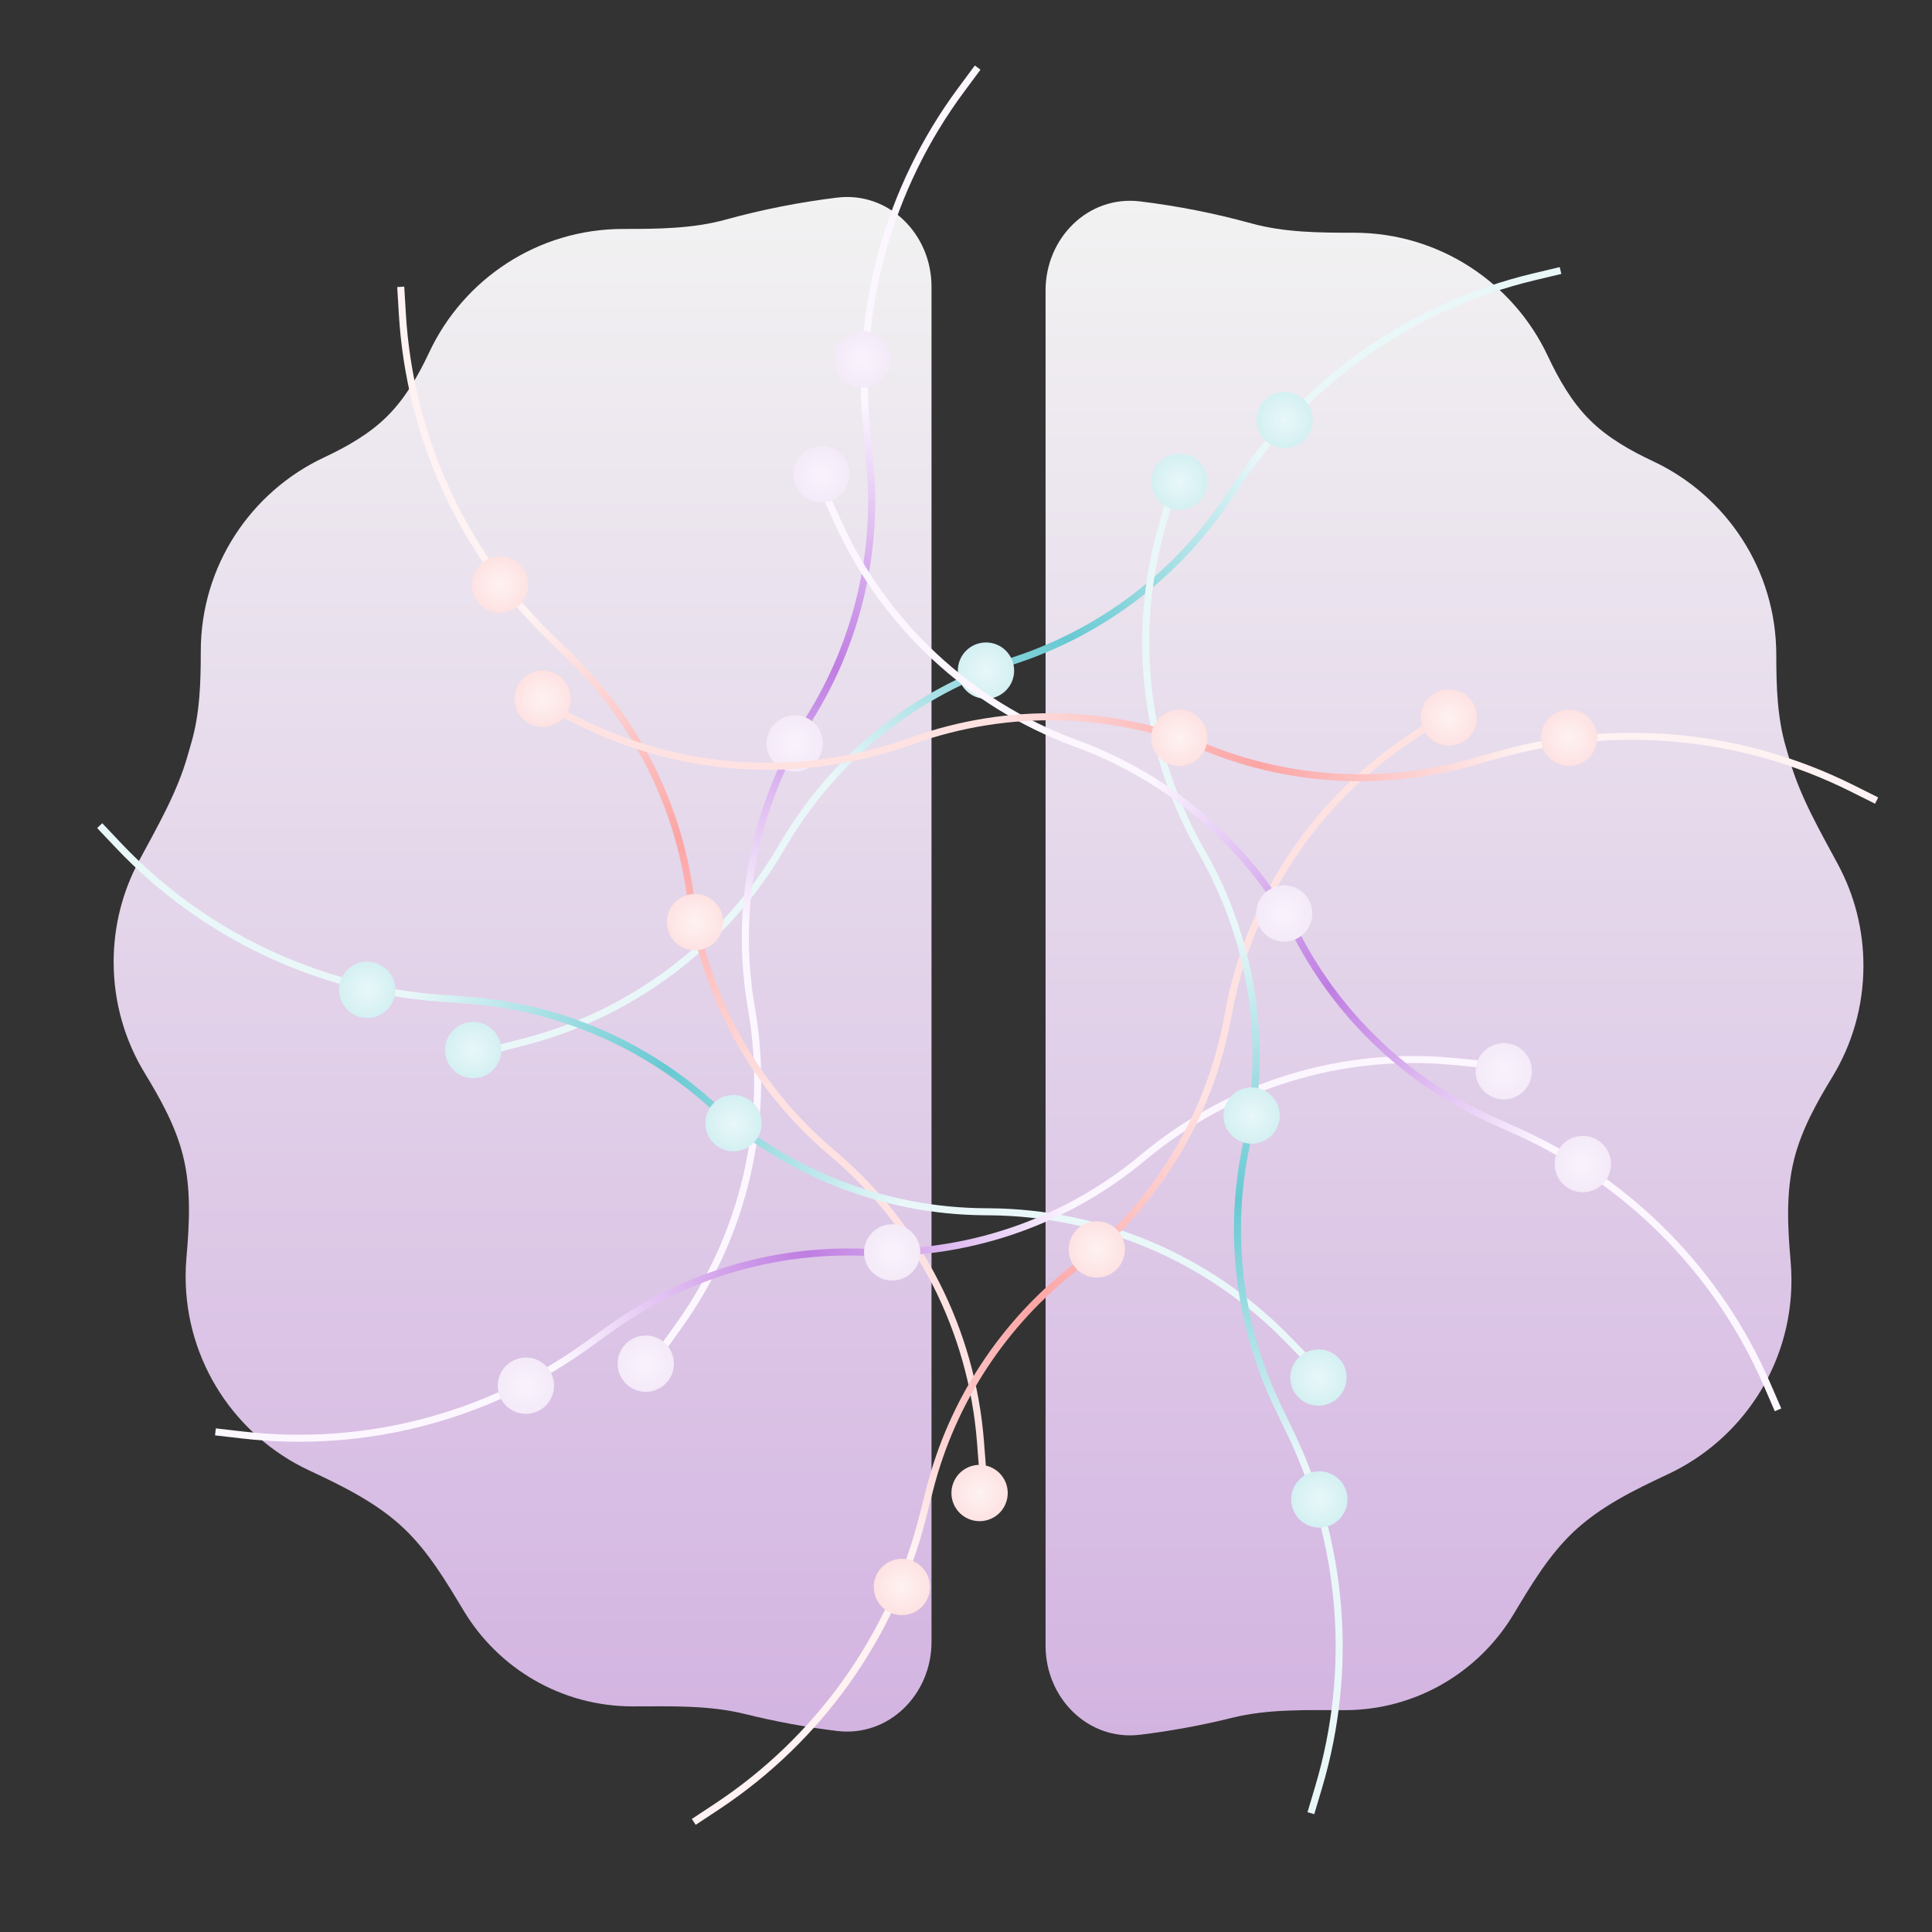 <?xml version="1.0" encoding="UTF-8"?> <svg xmlns="http://www.w3.org/2000/svg" width="659" height="659" viewBox="0 0 659 659" fill="none"><rect x="0" y="0" width="659" height="659" fill="#333333" stroke="none"/><g style="mix-blend-mode:multiply"><path fill-rule="evenodd" clip-rule="evenodd" d="M49.368 366.039C54.712 374.816 59.828 383.98 62.357 393.939V393.939C65.247 405.324 64.624 417.219 63.599 428.92C63.412 431.048 63.317 433.202 63.317 435.378C63.317 464.652 80.546 489.902 105.418 501.54C116.81 506.871 128.348 512.498 137.521 521.103V521.103C146.074 529.126 152.146 539.428 158.198 549.473C169.955 568.988 191.35 582.04 215.794 582.04V582.04C228.61 582.04 241.682 581.563 254.122 584.647C264.355 587.184 274.825 589.123 285.491 590.425C303.201 592.586 317.734 577.915 317.734 560.073V97.756C317.734 79.915 303.201 65.244 285.491 67.405C272.529 68.987 259.858 71.51 247.547 74.904C236.232 78.023 224.301 78.091 212.564 78.091V78.091C183.347 78.091 158.139 95.252 146.47 120.045C142.722 128.008 138.319 135.782 132.074 141.984V141.984C125.944 148.074 118.309 152.378 110.488 156.052C85.669 167.711 68.485 192.933 68.485 222.168V222.168C68.485 232.78 68.182 243.547 65.159 253.718C64.775 255.007 64.401 256.301 64.037 257.599C60.456 270.366 53.636 282.014 47.375 293.703C41.881 303.958 38.766 315.679 38.766 328.127C38.766 342.011 42.641 354.989 49.368 366.039Z" fill="url(#paint0_linear_1277_3158)"></path></g><g style="mix-blend-mode:multiply"><path fill-rule="evenodd" clip-rule="evenodd" d="M625.008 367.332C619.664 376.108 614.548 385.272 612.019 395.231V395.231C609.129 406.616 609.752 418.512 610.777 430.213C610.964 432.34 611.059 434.494 611.059 436.67C611.059 465.944 593.83 491.194 568.959 502.832C557.567 508.163 546.028 513.79 536.855 522.395V522.395C528.302 530.418 522.23 540.721 516.178 550.766C504.421 570.281 483.026 583.333 458.582 583.333V583.333C445.766 583.333 432.693 582.855 420.254 585.939C410.021 588.476 399.551 590.415 388.885 591.717C371.175 593.878 356.642 579.207 356.642 561.366V99.049C356.642 81.207 371.175 66.536 388.885 68.697C401.847 70.279 414.518 72.802 426.829 76.196C438.144 79.316 450.075 79.383 461.813 79.383V79.383C491.029 79.383 516.237 96.544 527.906 121.337C531.654 129.301 536.057 137.074 542.302 143.277V143.277C548.433 149.366 556.068 153.671 563.888 157.345C588.707 169.004 605.89 194.225 605.89 223.461V223.461C605.89 234.072 606.194 244.838 609.217 255.009C609.601 256.299 609.974 257.593 610.339 258.891C613.92 271.658 620.74 283.306 627.002 294.995C632.495 305.251 635.611 316.971 635.611 329.419C635.611 343.303 631.735 356.281 625.008 367.332Z" fill="url(#paint1_linear_1277_3158)"></path></g><g style="mix-blend-mode:multiply"><path d="M161.79 359.761L178.561 355.449C215.549 345.94 247.216 322.07 266.542 289.131L267.291 287.854C284.683 258.213 312.401 236.033 345.133 225.563V225.563C374.77 216.083 400.389 196.97 417.917 171.26L423.421 163.186C446.958 128.663 482.519 104.154 523.159 94.446L532.294 92.264" stroke="url(#paint2_linear_1277_3158)" stroke-width="2.399"></path></g><circle cx="336.317" cy="228.744" r="9.603" transform="rotate(-40 336.317 228.744)" fill="url(#paint3_radial_1277_3158)"></circle><circle cx="161.406" cy="358.155" r="9.603" transform="rotate(-40 161.406 358.155)" fill="url(#paint4_radial_1277_3158)"></circle><circle cx="438.172" cy="143.278" r="9.603" transform="rotate(-40 438.172 143.278)" fill="url(#paint5_radial_1277_3158)"></circle><g style="mix-blend-mode:multiply"><path d="M221.597 466.128L231.673 452.044C253.894 420.984 262.809 382.344 256.441 344.688L256.194 343.229C250.464 309.344 257.44 274.536 275.785 245.475V245.475C292.395 219.163 299.734 188.054 296.635 157.092L295.662 147.37C291.501 105.794 302.988 64.161 327.88 30.601L333.475 23.057" stroke="url(#paint6_linear_1277_3158)" stroke-width="2.399"></path></g><circle cx="271.076" cy="253.579" r="9.603" transform="rotate(-80 271.076 253.579)" fill="url(#paint7_radial_1277_3158)"></circle><circle cx="220.27" cy="465.144" r="9.603" transform="rotate(-80 220.27 465.144)" fill="url(#paint8_radial_1277_3158)"></circle><circle cx="294.165" cy="122.637" r="9.603" transform="rotate(-80 294.165 122.637)" fill="url(#paint9_radial_1277_3158)"></circle><g style="mix-blend-mode:multiply"><path d="M335.782 509.166L334.448 491.901C331.506 453.824 313.498 418.493 284.415 393.741L283.288 392.781C257.117 370.507 240.087 339.359 235.46 305.305V305.305C231.271 274.472 216.896 245.924 194.621 224.198L187.626 217.375C157.714 188.201 139.752 148.924 137.249 107.216L136.686 97.84" stroke="url(#paint10_linear_1277_3158)" stroke-width="2.399"></path></g><circle cx="237.062" cy="314.54" r="9.603" transform="rotate(-120 237.062 314.54)" fill="url(#paint11_radial_1277_3158)"></circle><circle cx="334.133" cy="509.265" r="9.603" transform="rotate(-120 334.133 509.265)" fill="url(#paint12_radial_1277_3158)"></circle><circle cx="170.581" cy="199.391" r="9.603" transform="rotate(-120 170.581 199.391)" fill="url(#paint13_radial_1277_3158)"></circle><g style="mix-blend-mode:multiply"><path d="M450.918 468.739L438.798 456.37C412.069 429.093 375.564 413.603 337.374 413.336L335.894 413.325C301.529 413.084 268.461 400.17 243.027 377.058V377.058C219.999 356.131 190.637 343.502 159.608 341.177L149.864 340.447C108.198 337.325 69.191 318.783 40.464 288.442L34.007 281.621" stroke="url(#paint14_linear_1277_3158)" stroke-width="2.399"></path></g><circle cx="250.191" cy="383.102" r="9.603" transform="rotate(-160 250.191 383.102)" fill="url(#paint15_radial_1277_3158)"></circle><circle cx="449.719" cy="469.874" r="9.603" transform="rotate(-160 449.719 469.874)" fill="url(#paint16_radial_1277_3158)"></circle><circle cx="125.247" cy="337.626" r="9.603" transform="rotate(-160 125.247 337.626)" fill="url(#paint17_radial_1277_3158)"></circle><g style="mix-blend-mode:multiply"><path d="M513.131 363.761L495.896 362.077C457.887 358.363 419.966 369.962 390.539 394.305L389.399 395.248C362.918 417.153 329.286 428.516 294.946 427.159V427.159C263.854 425.931 233.244 435.13 207.979 453.294L200.046 458.998C166.121 483.389 124.322 494.258 82.812 489.481L73.481 488.407" stroke="url(#paint18_linear_1277_3158)" stroke-width="2.399"></path></g><circle cx="304.319" cy="427.185" r="9.603" transform="rotate(160 304.319 427.185)" fill="url(#paint19_radial_1277_3158)"></circle><circle cx="512.942" cy="365.402" r="9.603" transform="rotate(160 512.942 365.402)" fill="url(#paint20_radial_1277_3158)"></circle><circle cx="179.375" cy="472.661" r="9.603" transform="rotate(160 179.375 472.661)" fill="url(#paint21_radial_1277_3158)"></circle><g style="mix-blend-mode:multiply"><path d="M493.311 243.354L479.026 253.142C447.521 274.729 425.928 307.99 419.033 345.553L418.766 347.008C412.561 380.81 394.101 411.133 366.923 432.167V432.167C342.315 451.211 324.779 477.934 317.101 508.088L314.69 517.557C304.381 558.048 279.347 593.242 244.478 616.264L236.64 621.44" stroke="url(#paint22_linear_1277_3158)" stroke-width="2.399"></path></g><circle cx="374.119" cy="426.161" r="9.603" transform="rotate(120 374.119 426.161)" fill="url(#paint23_radial_1277_3158)"></circle><circle cx="494.221" cy="244.733" r="9.603" transform="rotate(120 494.221 244.733)" fill="url(#paint24_radial_1277_3158)"></circle><circle cx="307.638" cy="541.31" r="9.603" transform="rotate(120 307.638 541.31)" fill="url(#paint25_radial_1277_3158)"></circle><g style="mix-blend-mode:multiply"><path d="M400.731 163.858L396.08 180.538C385.822 217.325 390.66 256.684 409.523 289.891L410.254 291.178C427.228 321.06 432.578 356.154 425.279 389.737V389.737C418.67 420.143 422.413 451.886 435.915 479.92L440.154 488.724C458.284 526.369 461.729 569.421 449.817 609.47L447.139 618.472" stroke="url(#paint26_linear_1277_3158)" stroke-width="2.399"></path></g><circle cx="426.931" cy="380.511" r="9.603" transform="rotate(80 426.931 380.511)" fill="url(#paint27_radial_1277_3158)"></circle><circle cx="402.315" cy="164.328" r="9.603" transform="rotate(80 402.315 164.328)" fill="url(#paint28_radial_1277_3158)"></circle><circle cx="450.02" cy="511.453" r="9.603" transform="rotate(80 450.02 511.453)" fill="url(#paint29_radial_1277_3158)"></circle><g style="mix-blend-mode:multiply"><path d="M278.712 162.468L285.871 178.236C301.658 213.01 330.665 240.051 366.459 253.364L367.847 253.88C400.057 265.86 426.714 289.306 442.709 319.723V319.723C457.191 347.264 480.462 369.174 508.825 381.971L517.732 385.99C555.818 403.174 586.13 433.939 602.747 472.276L606.483 480.893" stroke="url(#paint30_linear_1277_3158)" stroke-width="2.399"></path></g><circle cx="438.044" cy="311.593" r="9.603" transform="rotate(40 438.044 311.593)" fill="url(#paint31_radial_1277_3158)"></circle><circle cx="280.227" cy="161.811" r="9.603" transform="rotate(40 280.227 161.811)" fill="url(#paint32_radial_1277_3158)"></circle><circle cx="539.899" cy="397.06" r="9.603" transform="rotate(40 539.899 397.06)" fill="url(#paint33_radial_1277_3158)"></circle><g style="mix-blend-mode:multiply"><path d="M184.347 239.837L199.966 247.314C234.412 263.804 274.014 265.874 309.992 253.064L311.386 252.567C343.762 241.04 379.252 241.866 411.057 254.885V254.885C439.853 266.674 471.764 268.499 501.717 260.071L511.123 257.425C551.345 246.108 594.34 250.191 631.712 268.877L640.113 273.077" stroke="url(#paint34_linear_1277_3158)" stroke-width="2.399"></path></g><circle cx="402.258" cy="251.656" r="9.603" fill="url(#paint35_radial_1277_3158)"></circle><circle cx="185.085" cy="238.359" r="9.603" fill="url(#paint36_radial_1277_3158)"></circle><circle cx="535.22" cy="251.656" r="9.603" fill="url(#paint37_radial_1277_3158)"></circle><defs><linearGradient id="paint0_linear_1277_3158" x1="178.25" y1="67.193" x2="178.25" y2="590.636" gradientUnits="userSpaceOnUse"><stop stop-color="#F2F2F2"></stop><stop offset="1" stop-color="#D3B4E1"></stop></linearGradient><linearGradient id="paint1_linear_1277_3158" x1="496.126" y1="68.486" x2="496.126" y2="591.929" gradientUnits="userSpaceOnUse"><stop stop-color="#F2F2F2"></stop><stop offset="1" stop-color="#D3B4E1"></stop></linearGradient><linearGradient id="paint2_linear_1277_3158" x1="441.19" y1="168.709" x2="301.422" y2="285.988" gradientUnits="userSpaceOnUse"><stop stop-color="#E9F7F9"></stop><stop offset="0.5" stop-color="#67C9D2"></stop><stop offset="1" stop-color="#E9F7F9"></stop></linearGradient><radialGradient id="paint3_radial_1277_3158" cx="0" cy="0" r="1" gradientUnits="userSpaceOnUse" gradientTransform="translate(336.317 228.744) rotate(90) scale(9.603)"><stop stop-color="#E9F7F9"></stop><stop offset="1" stop-color="#D4F0F2"></stop></radialGradient><radialGradient id="paint4_radial_1277_3158" cx="0" cy="0" r="1" gradientUnits="userSpaceOnUse" gradientTransform="translate(161.406 358.155) rotate(90) scale(9.603)"><stop stop-color="#E9F7F9"></stop><stop offset="1" stop-color="#D4F0F2"></stop></radialGradient><radialGradient id="paint5_radial_1277_3158" cx="0" cy="0" r="1" gradientUnits="userSpaceOnUse" gradientTransform="translate(438.172 143.278) rotate(90) scale(9.603)"><stop stop-color="#E9F7F9"></stop><stop offset="1" stop-color="#D4F0F2"></stop></radialGradient><linearGradient id="paint6_linear_1277_3158" x1="312.824" y1="140.178" x2="281.141" y2="319.861" gradientUnits="userSpaceOnUse"><stop stop-color="#FCF6FF"></stop><stop offset="0.5" stop-color="#BF7DE2"></stop><stop offset="1" stop-color="#FCF6FF"></stop></linearGradient><radialGradient id="paint7_radial_1277_3158" cx="0" cy="0" r="1" gradientUnits="userSpaceOnUse" gradientTransform="translate(271.076 253.579) rotate(90) scale(9.603)"><stop stop-color="#FAF3FD"></stop><stop offset="1" stop-color="#F4EAF8"></stop></radialGradient><radialGradient id="paint8_radial_1277_3158" cx="0" cy="0" r="1" gradientUnits="userSpaceOnUse" gradientTransform="translate(220.27 465.144) rotate(90) scale(9.603)"><stop stop-color="#FAF3FD"></stop><stop offset="1" stop-color="#F4EAF8"></stop></radialGradient><radialGradient id="paint9_radial_1277_3158" cx="0" cy="0" r="1" gradientUnits="userSpaceOnUse" gradientTransform="translate(294.165 122.637) rotate(90) scale(9.603)"><stop stop-color="#FAF3FD"></stop><stop offset="1" stop-color="#F4EAF8"></stop></radialGradient><linearGradient id="paint10_linear_1277_3158" x1="196.15" y1="200.835" x2="287.377" y2="358.845" gradientUnits="userSpaceOnUse"><stop stop-color="#FEF2F2"></stop><stop offset="0.5" stop-color="#FCA5A5"></stop><stop offset="1" stop-color="#FEE2E2"></stop></linearGradient><radialGradient id="paint11_radial_1277_3158" cx="0" cy="0" r="1" gradientUnits="userSpaceOnUse" gradientTransform="translate(237.062 314.54) rotate(90) scale(9.603)"><stop stop-color="#FEF2F2"></stop><stop offset="1" stop-color="#FEE2E2"></stop></radialGradient><radialGradient id="paint12_radial_1277_3158" cx="0" cy="0" r="1" gradientUnits="userSpaceOnUse" gradientTransform="translate(334.133 509.265) rotate(90) scale(9.603)"><stop stop-color="#FEF2F2"></stop><stop offset="1" stop-color="#FEE2E2"></stop></radialGradient><radialGradient id="paint13_radial_1277_3158" cx="0" cy="0" r="1" gradientUnits="userSpaceOnUse" gradientTransform="translate(170.581 199.391) rotate(90) scale(9.603)"><stop stop-color="#FEF2F2"></stop><stop offset="1" stop-color="#FEE2E2"></stop></radialGradient><linearGradient id="paint14_linear_1277_3158" x1="145.762" y1="322.297" x2="317.213" y2="384.7" gradientUnits="userSpaceOnUse"><stop stop-color="#E9F7F9"></stop><stop offset="0.5" stop-color="#67C9D2"></stop><stop offset="1" stop-color="#E9F7F9"></stop></linearGradient><radialGradient id="paint15_radial_1277_3158" cx="0" cy="0" r="1" gradientUnits="userSpaceOnUse" gradientTransform="translate(250.191 383.102) rotate(90) scale(9.603)"><stop stop-color="#E9F7F9"></stop><stop offset="1" stop-color="#D4F0F2"></stop></radialGradient><radialGradient id="paint16_radial_1277_3158" cx="0" cy="0" r="1" gradientUnits="userSpaceOnUse" gradientTransform="translate(449.719 469.874) rotate(90) scale(9.603)"><stop stop-color="#E9F7F9"></stop><stop offset="1" stop-color="#D4F0F2"></stop></radialGradient><radialGradient id="paint17_radial_1277_3158" cx="0" cy="0" r="1" gradientUnits="userSpaceOnUse" gradientTransform="translate(125.247 337.626) rotate(90) scale(9.603)"><stop stop-color="#E9F7F9"></stop><stop offset="1" stop-color="#D4F0F2"></stop></radialGradient><linearGradient id="paint18_linear_1277_3158" x1="185.237" y1="447.731" x2="356.688" y2="385.328" gradientUnits="userSpaceOnUse"><stop stop-color="#FCF6FF"></stop><stop offset="0.5" stop-color="#BF7DE2"></stop><stop offset="1" stop-color="#FCF6FF"></stop></linearGradient><radialGradient id="paint19_radial_1277_3158" cx="0" cy="0" r="1" gradientUnits="userSpaceOnUse" gradientTransform="translate(304.319 427.185) rotate(90) scale(9.603)"><stop stop-color="#FAF3FD"></stop><stop offset="1" stop-color="#F4EAF8"></stop></radialGradient><radialGradient id="paint20_radial_1277_3158" cx="0" cy="0" r="1" gradientUnits="userSpaceOnUse" gradientTransform="translate(512.942 365.402) rotate(90) scale(9.603)"><stop stop-color="#FAF3FD"></stop><stop offset="1" stop-color="#F4EAF8"></stop></radialGradient><radialGradient id="paint21_radial_1277_3158" cx="0" cy="0" r="1" gradientUnits="userSpaceOnUse" gradientTransform="translate(179.375 472.661) rotate(90) scale(9.603)"><stop stop-color="#FAF3FD"></stop><stop offset="1" stop-color="#F4EAF8"></stop></radialGradient><linearGradient id="paint22_linear_1277_3158" x1="296.104" y1="518.445" x2="387.331" y2="360.435" gradientUnits="userSpaceOnUse"><stop stop-color="#FEF2F2"></stop><stop offset="0.5" stop-color="#FCA5A5"></stop><stop offset="1" stop-color="#FEE2E2"></stop></linearGradient><radialGradient id="paint23_radial_1277_3158" cx="0" cy="0" r="1" gradientUnits="userSpaceOnUse" gradientTransform="translate(374.119 426.161) rotate(90) scale(9.603)"><stop stop-color="#FEF2F2"></stop><stop offset="1" stop-color="#FEE2E2"></stop></radialGradient><radialGradient id="paint24_radial_1277_3158" cx="0" cy="0" r="1" gradientUnits="userSpaceOnUse" gradientTransform="translate(494.221 244.733) rotate(90) scale(9.603)"><stop stop-color="#FEF2F2"></stop><stop offset="1" stop-color="#FEE2E2"></stop></radialGradient><radialGradient id="paint25_radial_1277_3158" cx="0" cy="0" r="1" gradientUnits="userSpaceOnUse" gradientTransform="translate(307.638 541.31) rotate(90) scale(9.603)"><stop stop-color="#FEF2F2"></stop><stop offset="1" stop-color="#FEE2E2"></stop></radialGradient><linearGradient id="paint26_linear_1277_3158" x1="426.487" y1="501.351" x2="394.804" y2="321.669" gradientUnits="userSpaceOnUse"><stop stop-color="#E9F7F9"></stop><stop offset="0.5" stop-color="#67C9D2"></stop><stop offset="1" stop-color="#E9F7F9"></stop></linearGradient><radialGradient id="paint27_radial_1277_3158" cx="0" cy="0" r="1" gradientUnits="userSpaceOnUse" gradientTransform="translate(426.931 380.511) rotate(90) scale(9.603)"><stop stop-color="#E9F7F9"></stop><stop offset="1" stop-color="#D4F0F2"></stop></radialGradient><radialGradient id="paint28_radial_1277_3158" cx="0" cy="0" r="1" gradientUnits="userSpaceOnUse" gradientTransform="translate(402.315 164.328) rotate(90) scale(9.603)"><stop stop-color="#E9F7F9"></stop><stop offset="1" stop-color="#D4F0F2"></stop></radialGradient><radialGradient id="paint29_radial_1277_3158" cx="0" cy="0" r="1" gradientUnits="userSpaceOnUse" gradientTransform="translate(450.02 511.453) rotate(90) scale(9.603)"><stop stop-color="#E9F7F9"></stop><stop offset="1" stop-color="#D4F0F2"></stop></radialGradient><linearGradient id="paint30_linear_1277_3158" x1="515.379" y1="404.448" x2="375.611" y2="287.169" gradientUnits="userSpaceOnUse"><stop stop-color="#FCF6FF"></stop><stop offset="0.5" stop-color="#BF7DE2"></stop><stop offset="1" stop-color="#FCF6FF"></stop></linearGradient><radialGradient id="paint31_radial_1277_3158" cx="0" cy="0" r="1" gradientUnits="userSpaceOnUse" gradientTransform="translate(438.044 311.593) rotate(90) scale(9.603)"><stop stop-color="#FAF3FD"></stop><stop offset="1" stop-color="#F4EAF8"></stop></radialGradient><radialGradient id="paint32_radial_1277_3158" cx="0" cy="0" r="1" gradientUnits="userSpaceOnUse" gradientTransform="translate(280.227 161.811) rotate(90) scale(9.603)"><stop stop-color="#FAF3FD"></stop><stop offset="1" stop-color="#F4EAF8"></stop></radialGradient><radialGradient id="paint33_radial_1277_3158" cx="0" cy="0" r="1" gradientUnits="userSpaceOnUse" gradientTransform="translate(539.9 397.06) rotate(90) scale(9.603)"><stop stop-color="#FAF3FD"></stop><stop offset="1" stop-color="#F4EAF8"></stop></radialGradient><linearGradient id="paint34_linear_1277_3158" x1="521.185" y1="273.077" x2="338.731" y2="273.077" gradientUnits="userSpaceOnUse"><stop stop-color="#FEF2F2"></stop><stop offset="0.5" stop-color="#FCA5A5"></stop><stop offset="1" stop-color="#FEE2E2"></stop></linearGradient><radialGradient id="paint35_radial_1277_3158" cx="0" cy="0" r="1" gradientUnits="userSpaceOnUse" gradientTransform="translate(402.258 251.656) rotate(90) scale(9.603)"><stop stop-color="#FEF2F2"></stop><stop offset="1" stop-color="#FEE2E2"></stop></radialGradient><radialGradient id="paint36_radial_1277_3158" cx="0" cy="0" r="1" gradientUnits="userSpaceOnUse" gradientTransform="translate(185.085 238.359) rotate(90) scale(9.603)"><stop stop-color="#FEF2F2"></stop><stop offset="1" stop-color="#FEE2E2"></stop></radialGradient><radialGradient id="paint37_radial_1277_3158" cx="0" cy="0" r="1" gradientUnits="userSpaceOnUse" gradientTransform="translate(535.22 251.656) rotate(90) scale(9.603)"><stop stop-color="#FEF2F2"></stop><stop offset="1" stop-color="#FEE2E2"></stop></radialGradient></defs></svg> 